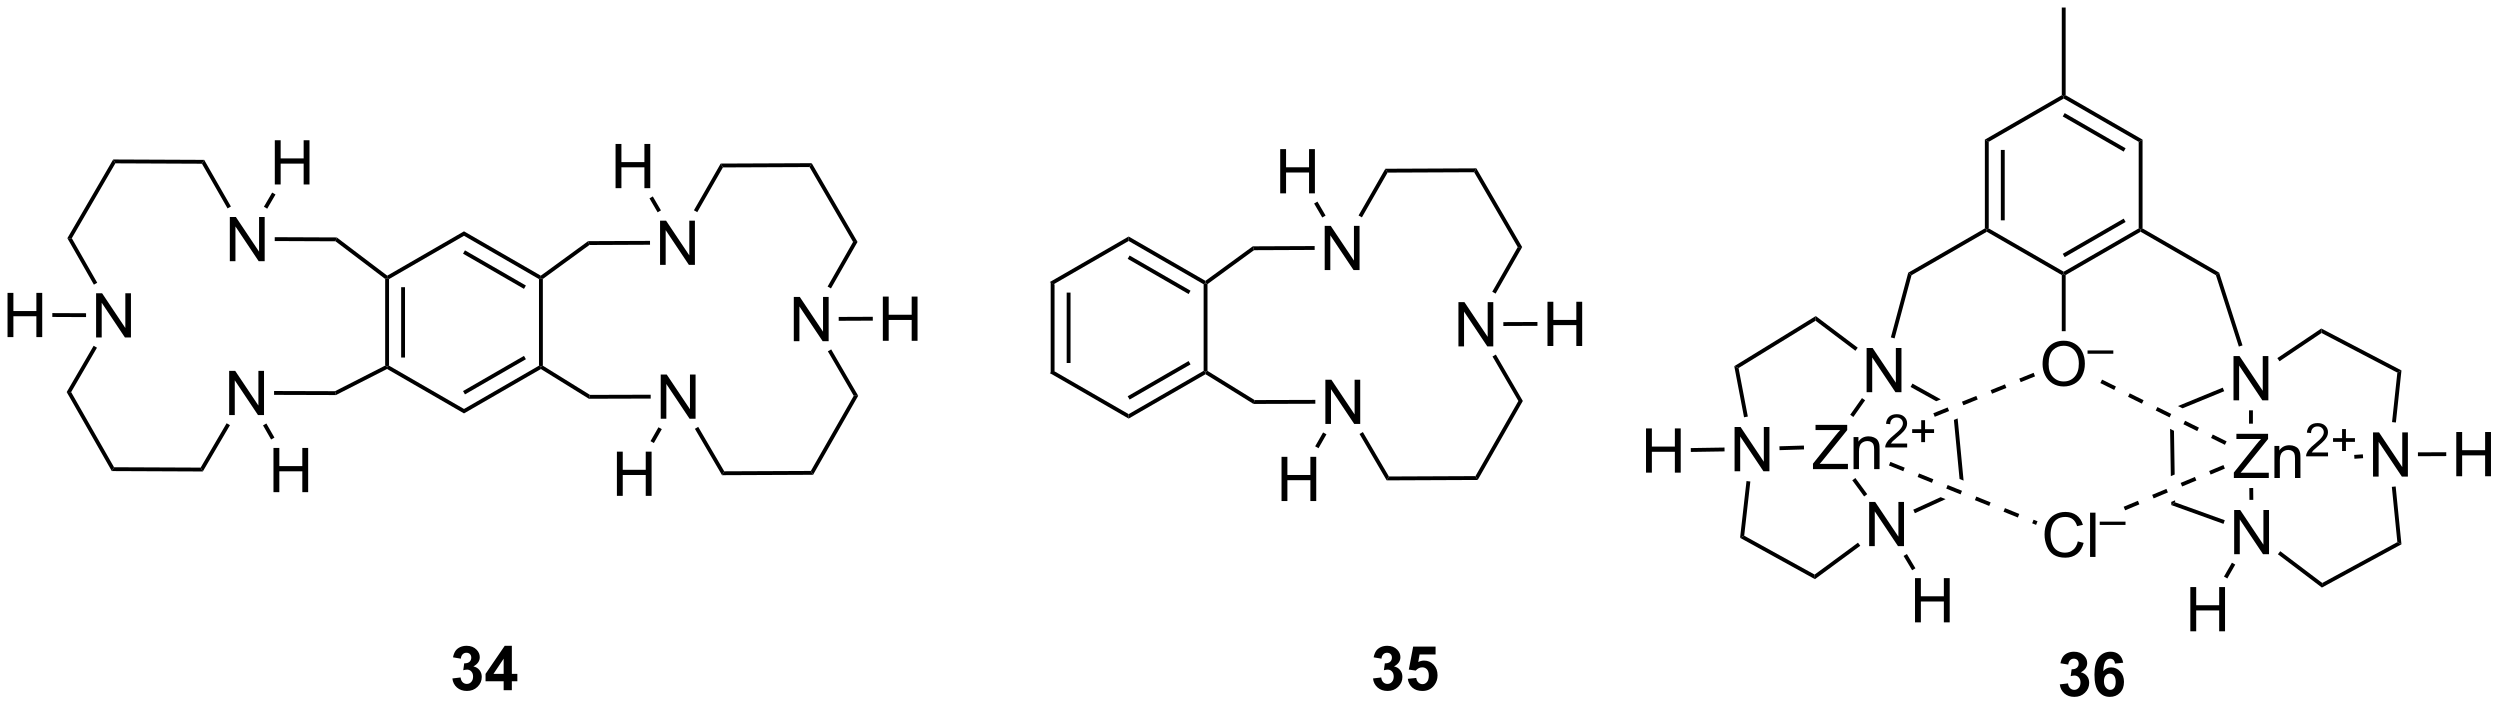 <?xml version="1.0" encoding="UTF-8"?>
<!DOCTYPE svg PUBLIC '-//W3C//DTD SVG 1.0//EN'
          'http://www.w3.org/TR/2001/REC-SVG-20010904/DTD/svg10.dtd'>
<svg stroke-dasharray="none" shape-rendering="auto" xmlns="http://www.w3.org/2000/svg" font-family="'Dialog'" text-rendering="auto" width="888" fill-opacity="1" color-interpolation="auto" color-rendering="auto" preserveAspectRatio="xMidYMid meet" font-size="12px" viewBox="0 0 888 251" fill="black" xmlns:xlink="http://www.w3.org/1999/xlink" stroke="black" image-rendering="auto" stroke-miterlimit="10" stroke-linecap="square" stroke-linejoin="miter" font-style="normal" stroke-width="1" height="251" stroke-dashoffset="0" font-weight="normal" stroke-opacity="1"
><!--Generated by the Batik Graphics2D SVG Generator--><defs id="genericDefs"
  /><g
  ><defs id="defs1"
    ><clipPath clipPathUnits="userSpaceOnUse" id="clipPath1"
      ><path d="M1.305 0.646 L334.091 0.646 L334.091 94.467 L1.305 94.467 L1.305 0.646 Z"
      /></clipPath
      ><clipPath clipPathUnits="userSpaceOnUse" id="clipPath2"
      ><path d="M130.466 26.308 L130.466 117.52 L453.999 117.52 L453.999 26.308 Z"
      /></clipPath
    ></defs
    ><g transform="scale(2.667,2.667) translate(-1.305,-0.646) matrix(1.029,0,0,1.029,-132.893,-26.414)"
    ><path d="M266.406 62.829 L266.906 63.117 L266.906 74.329 L266.406 74.617 ZM268.476 64.168 L268.476 73.278 L268.976 73.278 L268.976 64.168 Z" stroke="none" clip-path="url(#clipPath2)"
    /></g
    ><g transform="matrix(2.743,0,0,2.743,-357.859,-72.16)"
    ><path d="M266.406 74.617 L266.906 74.329 L276.615 79.934 L276.615 80.512 Z" stroke="none" clip-path="url(#clipPath2)"
    /></g
    ><g transform="matrix(2.743,0,0,2.743,-357.859,-72.16)"
    ><path d="M276.615 80.512 L276.615 79.934 L286.325 74.329 L286.575 74.473 L286.57 74.764 ZM276.74 78.049 L284.63 73.495 L284.38 73.061 L276.49 77.616 Z" stroke="none" clip-path="url(#clipPath2)"
    /></g
    ><g transform="matrix(2.743,0,0,2.743,-357.859,-72.16)"
    ><path d="M286.825 74.334 L286.575 74.473 L286.325 74.329 L286.325 63.117 L286.575 62.973 L286.825 63.1 Z" stroke="none" clip-path="url(#clipPath2)"
    /></g
    ><g transform="matrix(2.743,0,0,2.743,-357.859,-72.16)"
    ><path d="M286.559 62.675 L286.575 62.973 L286.325 63.117 L276.615 57.512 L276.615 56.934 ZM284.63 63.952 L276.74 59.397 L276.49 59.83 L284.38 64.385 Z" stroke="none" clip-path="url(#clipPath2)"
    /></g
    ><g transform="matrix(2.743,0,0,2.743,-357.859,-72.16)"
    ><path d="M276.615 56.934 L276.615 57.512 L266.906 63.117 L266.406 62.829 Z" stroke="none" clip-path="url(#clipPath2)"
    /></g
    ><g transform="matrix(2.743,0,0,2.743,-357.859,-72.16)"
    ><path d="M319.32 71.159 L319.32 65.433 L320.099 65.433 L323.107 69.928 L323.107 65.433 L323.833 65.433 L323.833 71.159 L323.055 71.159 L320.047 66.659 L320.047 71.159 L319.32 71.159 Z" stroke="none" clip-path="url(#clipPath2)"
    /></g
    ><g transform="matrix(2.743,0,0,2.743,-357.859,-72.16)"
    ><path d="M302.089 81.205 L302.089 75.478 L302.868 75.478 L305.875 79.973 L305.875 75.478 L306.602 75.478 L306.602 81.205 L305.824 81.205 L302.816 76.705 L302.816 81.205 L302.089 81.205 Z" stroke="none" clip-path="url(#clipPath2)"
    /></g
    ><g transform="matrix(2.743,0,0,2.743,-357.859,-72.16)"
    ><path d="M310.029 88.51 L310.315 88.009 L321.526 87.961 L321.817 88.459 Z" stroke="none" clip-path="url(#clipPath2)"
    /></g
    ><g transform="matrix(2.743,0,0,2.743,-357.859,-72.16)"
    ><path d="M321.817 88.459 L321.526 87.961 L327.082 78.232 L327.659 78.23 Z" stroke="none" clip-path="url(#clipPath2)"
    /></g
    ><g transform="matrix(2.743,0,0,2.743,-357.859,-72.16)"
    ><path d="M327.659 78.23 L327.082 78.232 L323.733 72.472 L324.165 72.221 Z" stroke="none" clip-path="url(#clipPath2)"
    /></g
    ><g transform="matrix(2.743,0,0,2.743,-357.859,-72.16)"
    ><path d="M310.315 88.009 L310.029 88.51 L306.512 82.508 L306.944 82.255 Z" stroke="none" clip-path="url(#clipPath2)"
    /></g
    ><g transform="matrix(2.743,0,0,2.743,-357.859,-72.16)"
    ><path d="M302.003 61.279 L302.003 55.553 L302.782 55.553 L305.789 60.048 L305.789 55.553 L306.516 55.553 L306.516 61.279 L305.737 61.279 L302.729 56.779 L302.729 61.279 L302.003 61.279 Z" stroke="none" clip-path="url(#clipPath2)"
    /></g
    ><g transform="matrix(2.743,0,0,2.743,-357.859,-72.16)"
    ><path d="M324.133 64.329 L323.699 64.081 L326.996 58.306 L327.573 58.304 Z" stroke="none" clip-path="url(#clipPath2)"
    /></g
    ><g transform="matrix(2.743,0,0,2.743,-357.859,-72.16)"
    ><path d="M327.573 58.304 L326.996 58.306 L321.356 48.61 L321.643 48.108 Z" stroke="none" clip-path="url(#clipPath2)"
    /></g
    ><g transform="matrix(2.743,0,0,2.743,-357.859,-72.16)"
    ><path d="M321.643 48.108 L321.356 48.61 L310.145 48.658 L309.855 48.159 Z" stroke="none" clip-path="url(#clipPath2)"
    /></g
    ><g transform="matrix(2.743,0,0,2.743,-357.859,-72.16)"
    ><path d="M309.855 48.159 L310.145 48.658 L306.821 54.455 L306.387 54.206 Z" stroke="none" clip-path="url(#clipPath2)"
    /></g
    ><g transform="matrix(2.743,0,0,2.743,-357.859,-72.16)"
    ><path d="M300.702 58.17 L300.704 58.67 L292.851 58.704 L292.687 58.205 Z" stroke="none" clip-path="url(#clipPath2)"
    /></g
    ><g transform="matrix(2.743,0,0,2.743,-357.859,-72.16)"
    ><path d="M300.788 78.09 L300.79 78.59 L292.784 78.614 L292.926 78.113 Z" stroke="none" clip-path="url(#clipPath2)"
    /></g
    ><g transform="matrix(2.743,0,0,2.743,-357.859,-72.16)"
    ><path d="M296.241 51.345 L296.241 45.618 L296.999 45.618 L296.999 47.97 L299.976 47.97 L299.976 45.618 L300.733 45.618 L300.733 51.345 L299.976 51.345 L299.976 48.645 L296.999 48.645 L296.999 51.345 L296.241 51.345 Z" stroke="none" clip-path="url(#clipPath2)"
    /></g
    ><g transform="matrix(2.743,0,0,2.743,-357.859,-72.16)"
    ><path d="M302.118 54.22 L301.686 54.472 L300.632 52.664 L301.064 52.413 Z" stroke="none" clip-path="url(#clipPath2)"
    /></g
    ><g transform="matrix(2.743,0,0,2.743,-357.859,-72.16)"
    ><path d="M330.851 71.11 L330.851 65.383 L331.609 65.383 L331.609 67.735 L334.586 67.735 L334.586 65.383 L335.344 65.383 L335.344 71.11 L334.586 71.11 L334.586 68.409 L331.609 68.409 L331.609 71.11 L330.851 71.11 Z" stroke="none" clip-path="url(#clipPath2)"
    /></g
    ><g transform="matrix(2.743,0,0,2.743,-357.859,-72.16)"
    ><path d="M325.137 68.519 L325.135 68.019 L329.55 68 L329.553 68.5 Z" stroke="none" clip-path="url(#clipPath2)"
    /></g
    ><g transform="matrix(2.743,0,0,2.743,-357.859,-72.16)"
    ><path d="M296.413 91.189 L296.413 85.463 L297.171 85.463 L297.171 87.814 L300.148 87.814 L300.148 85.463 L300.906 85.463 L300.906 91.189 L300.148 91.189 L300.148 88.489 L297.171 88.489 L297.171 91.189 L296.413 91.189 Z" stroke="none" clip-path="url(#clipPath2)"
    /></g
    ><g transform="matrix(2.743,0,0,2.743,-357.859,-72.16)"
    ><path d="M301.795 82.304 L302.229 82.552 L301.202 84.35 L300.768 84.102 Z" stroke="none" clip-path="url(#clipPath2)"
    /></g
    ><g transform="matrix(2.743,0,0,2.743,-357.859,-72.16)"
    ><path d="M286.825 63.1 L286.575 62.973 L286.559 62.675 L292.687 58.205 L292.851 58.704 Z" stroke="none" clip-path="url(#clipPath2)"
    /></g
    ><g transform="matrix(2.743,0,0,2.743,-357.859,-72.16)"
    ><path d="M292.926 78.113 L292.784 78.614 L286.57 74.764 L286.575 74.473 L286.825 74.334 Z" stroke="none" clip-path="url(#clipPath2)"
    /></g
    ><g transform="matrix(2.743,0,0,2.743,-357.859,-72.16)"
    ><path d="M180.339 62.426 L180.589 62.302 L180.839 62.447 L180.839 73.658 L180.589 73.802 L180.339 73.649 ZM182.409 63.497 L182.409 72.607 L182.909 72.607 L182.909 63.497 Z" stroke="none" clip-path="url(#clipPath2)"
    /></g
    ><g transform="matrix(2.743,0,0,2.743,-357.859,-72.16)"
    ><path d="M180.582 74.087 L180.589 73.802 L180.839 73.658 L190.548 79.264 L190.548 79.841 Z" stroke="none" clip-path="url(#clipPath2)"
    /></g
    ><g transform="matrix(2.743,0,0,2.743,-357.859,-72.16)"
    ><path d="M190.548 79.841 L190.548 79.264 L200.258 73.658 L200.508 73.802 L200.503 74.094 ZM190.673 77.379 L198.563 72.824 L198.313 72.391 L190.423 76.945 Z" stroke="none" clip-path="url(#clipPath2)"
    /></g
    ><g transform="matrix(2.743,0,0,2.743,-357.859,-72.16)"
    ><path d="M200.758 73.663 L200.508 73.802 L200.258 73.658 L200.258 62.447 L200.508 62.302 L200.758 62.429 Z" stroke="none" clip-path="url(#clipPath2)"
    /></g
    ><g transform="matrix(2.743,0,0,2.743,-357.859,-72.16)"
    ><path d="M200.492 62.004 L200.508 62.302 L200.258 62.447 L190.548 56.841 L190.548 56.264 ZM198.563 63.281 L190.673 58.726 L190.423 59.159 L198.313 63.714 Z" stroke="none" clip-path="url(#clipPath2)"
    /></g
    ><g transform="matrix(2.743,0,0,2.743,-357.859,-72.16)"
    ><path d="M190.548 56.264 L190.548 56.841 L180.839 62.447 L180.589 62.302 L180.608 62.003 Z" stroke="none" clip-path="url(#clipPath2)"
    /></g
    ><g transform="matrix(2.743,0,0,2.743,-357.859,-72.16)"
    ><path d="M233.254 70.489 L233.254 64.762 L234.032 64.762 L237.04 69.257 L237.04 64.762 L237.767 64.762 L237.767 70.489 L236.988 70.489 L233.98 65.989 L233.98 70.489 L233.254 70.489 Z" stroke="none" clip-path="url(#clipPath2)"
    /></g
    ><g transform="matrix(2.743,0,0,2.743,-357.859,-72.16)"
    ><path d="M216.022 80.534 L216.022 74.808 L216.801 74.808 L219.809 79.302 L219.809 74.808 L220.535 74.808 L220.535 80.534 L219.757 80.534 L216.749 76.034 L216.749 80.534 L216.022 80.534 Z" stroke="none" clip-path="url(#clipPath2)"
    /></g
    ><g transform="matrix(2.743,0,0,2.743,-357.859,-72.16)"
    ><path d="M223.962 87.84 L224.248 87.338 L235.46 87.29 L235.751 87.789 Z" stroke="none" clip-path="url(#clipPath2)"
    /></g
    ><g transform="matrix(2.743,0,0,2.743,-357.859,-72.16)"
    ><path d="M235.751 87.789 L235.46 87.29 L241.015 77.561 L241.593 77.559 Z" stroke="none" clip-path="url(#clipPath2)"
    /></g
    ><g transform="matrix(2.743,0,0,2.743,-357.859,-72.16)"
    ><path d="M241.593 77.559 L241.015 77.561 L237.666 71.802 L238.098 71.55 Z" stroke="none" clip-path="url(#clipPath2)"
    /></g
    ><g transform="matrix(2.743,0,0,2.743,-357.859,-72.16)"
    ><path d="M224.248 87.338 L223.962 87.84 L220.446 81.837 L220.877 81.584 Z" stroke="none" clip-path="url(#clipPath2)"
    /></g
    ><g transform="matrix(2.743,0,0,2.743,-357.859,-72.16)"
    ><path d="M215.936 60.609 L215.936 54.882 L216.715 54.882 L219.723 59.377 L219.723 54.882 L220.449 54.882 L220.449 60.609 L219.671 60.609 L216.663 56.109 L216.663 60.609 L215.936 60.609 Z" stroke="none" clip-path="url(#clipPath2)"
    /></g
    ><g transform="matrix(2.743,0,0,2.743,-357.859,-72.16)"
    ><path d="M238.066 63.658 L237.632 63.41 L240.929 57.635 L241.506 57.633 Z" stroke="none" clip-path="url(#clipPath2)"
    /></g
    ><g transform="matrix(2.743,0,0,2.743,-357.859,-72.16)"
    ><path d="M241.506 57.633 L240.929 57.635 L235.29 47.939 L235.577 47.438 Z" stroke="none" clip-path="url(#clipPath2)"
    /></g
    ><g transform="matrix(2.743,0,0,2.743,-357.859,-72.16)"
    ><path d="M235.577 47.438 L235.29 47.939 L224.078 47.987 L223.788 47.488 Z" stroke="none" clip-path="url(#clipPath2)"
    /></g
    ><g transform="matrix(2.743,0,0,2.743,-357.859,-72.16)"
    ><path d="M223.788 47.488 L224.078 47.987 L220.754 53.784 L220.321 53.536 Z" stroke="none" clip-path="url(#clipPath2)"
    /></g
    ><g transform="matrix(2.743,0,0,2.743,-357.859,-72.16)"
    ><path d="M214.635 57.499 L214.637 57.999 L206.784 58.033 L206.62 57.534 Z" stroke="none" clip-path="url(#clipPath2)"
    /></g
    ><g transform="matrix(2.743,0,0,2.743,-357.859,-72.16)"
    ><path d="M214.722 77.42 L214.723 77.92 L206.717 77.943 L206.859 77.442 Z" stroke="none" clip-path="url(#clipPath2)"
    /></g
    ><g transform="matrix(2.743,0,0,2.743,-357.859,-72.16)"
    ><path d="M210.174 50.674 L210.174 44.948 L210.932 44.948 L210.932 47.299 L213.909 47.299 L213.909 44.948 L214.667 44.948 L214.667 50.674 L213.909 50.674 L213.909 47.974 L210.932 47.974 L210.932 50.674 L210.174 50.674 Z" stroke="none" clip-path="url(#clipPath2)"
    /></g
    ><g transform="matrix(2.743,0,0,2.743,-357.859,-72.16)"
    ><path d="M216.051 53.549 L215.619 53.801 L214.565 51.993 L214.997 51.742 Z" stroke="none" clip-path="url(#clipPath2)"
    /></g
    ><g transform="matrix(2.743,0,0,2.743,-357.859,-72.16)"
    ><path d="M244.785 70.439 L244.785 64.712 L245.542 64.712 L245.542 67.064 L248.519 67.064 L248.519 64.712 L249.277 64.712 L249.277 70.439 L248.519 70.439 L248.519 67.739 L245.542 67.739 L245.542 70.439 L244.785 70.439 Z" stroke="none" clip-path="url(#clipPath2)"
    /></g
    ><g transform="matrix(2.743,0,0,2.743,-357.859,-72.16)"
    ><path d="M239.07 67.848 L239.068 67.348 L243.483 67.329 L243.486 67.829 Z" stroke="none" clip-path="url(#clipPath2)"
    /></g
    ><g transform="matrix(2.743,0,0,2.743,-357.859,-72.16)"
    ><path d="M210.347 90.518 L210.347 84.792 L211.104 84.792 L211.104 87.143 L214.081 87.143 L214.081 84.792 L214.839 84.792 L214.839 90.518 L214.081 90.518 L214.081 87.818 L211.104 87.818 L211.104 90.518 L210.347 90.518 Z" stroke="none" clip-path="url(#clipPath2)"
    /></g
    ><g transform="matrix(2.743,0,0,2.743,-357.859,-72.16)"
    ><path d="M215.728 81.633 L216.162 81.881 L215.135 83.679 L214.701 83.431 Z" stroke="none" clip-path="url(#clipPath2)"
    /></g
    ><g transform="matrix(2.743,0,0,2.743,-357.859,-72.16)"
    ><path d="M200.758 62.429 L200.508 62.302 L200.492 62.004 L206.62 57.534 L206.784 58.033 Z" stroke="none" clip-path="url(#clipPath2)"
    /></g
    ><g transform="matrix(2.743,0,0,2.743,-357.859,-72.16)"
    ><path d="M206.859 77.442 L206.717 77.943 L200.503 74.094 L200.508 73.802 L200.758 73.663 Z" stroke="none" clip-path="url(#clipPath2)"
    /></g
    ><g transform="matrix(2.743,0,0,2.743,-357.859,-72.16)"
    ><path d="M142.907 70.01 L142.907 64.283 L143.685 64.283 L146.693 68.778 L146.693 64.283 L147.42 64.283 L147.42 70.01 L146.641 70.01 L143.633 65.51 L143.633 70.01 L142.907 70.01 Z" stroke="none" clip-path="url(#clipPath2)"
    /></g
    ><g transform="matrix(2.743,0,0,2.743,-357.859,-72.16)"
    ><path d="M160.138 80.055 L160.138 74.328 L160.917 74.328 L163.924 78.823 L163.924 74.328 L164.651 74.328 L164.651 80.055 L163.872 80.055 L160.864 75.555 L160.864 80.055 L160.138 80.055 Z" stroke="none" clip-path="url(#clipPath2)"
    /></g
    ><g transform="matrix(2.743,0,0,2.743,-357.859,-72.16)"
    ><path d="M156.443 86.859 L156.729 87.36 L144.941 87.309 L145.232 86.811 Z" stroke="none" clip-path="url(#clipPath2)"
    /></g
    ><g transform="matrix(2.743,0,0,2.743,-357.859,-72.16)"
    ><path d="M145.232 86.811 L144.941 87.309 L139.099 77.079 L139.676 77.082 Z" stroke="none" clip-path="url(#clipPath2)"
    /></g
    ><g transform="matrix(2.743,0,0,2.743,-357.859,-72.16)"
    ><path d="M139.676 77.082 L139.099 77.079 L142.588 71.081 L143.02 71.332 Z" stroke="none" clip-path="url(#clipPath2)"
    /></g
    ><g transform="matrix(2.743,0,0,2.743,-357.859,-72.16)"
    ><path d="M156.729 87.36 L156.443 86.859 L159.809 81.115 L160.24 81.368 Z" stroke="none" clip-path="url(#clipPath2)"
    /></g
    ><g transform="matrix(2.743,0,0,2.743,-357.859,-72.16)"
    ><path d="M160.224 60.13 L160.224 54.403 L161.003 54.403 L164.01 58.898 L164.01 54.403 L164.737 54.403 L164.737 60.13 L163.958 60.13 L160.951 55.63 L160.951 60.13 L160.224 60.13 Z" stroke="none" clip-path="url(#clipPath2)"
    /></g
    ><g transform="matrix(2.743,0,0,2.743,-357.859,-72.16)"
    ><path d="M143.054 62.921 L142.62 63.169 L139.185 57.154 L139.762 57.156 Z" stroke="none" clip-path="url(#clipPath2)"
    /></g
    ><g transform="matrix(2.743,0,0,2.743,-357.859,-72.16)"
    ><path d="M139.762 57.156 L139.185 57.154 L145.115 46.958 L145.402 47.459 Z" stroke="none" clip-path="url(#clipPath2)"
    /></g
    ><g transform="matrix(2.743,0,0,2.743,-357.859,-72.16)"
    ><path d="M145.402 47.459 L145.115 46.958 L156.904 47.009 L156.613 47.508 Z" stroke="none" clip-path="url(#clipPath2)"
    /></g
    ><g transform="matrix(2.743,0,0,2.743,-357.859,-72.16)"
    ><path d="M156.613 47.508 L156.904 47.009 L160.365 53.047 L159.931 53.295 Z" stroke="none" clip-path="url(#clipPath2)"
    /></g
    ><g transform="matrix(2.743,0,0,2.743,-357.859,-72.16)"
    ><path d="M166.038 57.52 L166.041 57.02 L174.074 57.054 L173.905 57.554 Z" stroke="none" clip-path="url(#clipPath2)"
    /></g
    ><g transform="matrix(2.743,0,0,2.743,-357.859,-72.16)"
    ><path d="M165.953 77.44 L165.954 76.94 L173.844 76.963 L173.963 77.464 Z" stroke="none" clip-path="url(#clipPath2)"
    /></g
    ><g transform="matrix(2.743,0,0,2.743,-357.859,-72.16)"
    ><path d="M166.048 50.195 L166.048 44.468 L166.806 44.468 L166.806 46.82 L169.783 46.82 L169.783 44.468 L170.54 44.468 L170.54 50.195 L169.783 50.195 L169.783 47.495 L166.806 47.495 L166.806 50.195 L166.048 50.195 Z" stroke="none" clip-path="url(#clipPath2)"
    /></g
    ><g transform="matrix(2.743,0,0,2.743,-357.859,-72.16)"
    ><path d="M165.066 53.332 L164.635 53.08 L165.706 51.243 L166.138 51.495 Z" stroke="none" clip-path="url(#clipPath2)"
    /></g
    ><g transform="matrix(2.743,0,0,2.743,-357.859,-72.16)"
    ><path d="M131.438 69.96 L131.438 64.233 L132.196 64.233 L132.196 66.585 L135.173 66.585 L135.173 64.233 L135.93 64.233 L135.93 69.96 L135.173 69.96 L135.173 67.259 L132.196 67.259 L132.196 69.96 L131.438 69.96 Z" stroke="none" clip-path="url(#clipPath2)"
    /></g
    ><g transform="matrix(2.743,0,0,2.743,-357.859,-72.16)"
    ><path d="M141.608 66.869 L141.606 67.369 L137.237 67.35 L137.239 66.85 Z" stroke="none" clip-path="url(#clipPath2)"
    /></g
    ><g transform="matrix(2.743,0,0,2.743,-357.859,-72.16)"
    ><path d="M165.876 90.039 L165.876 84.312 L166.634 84.312 L166.634 86.664 L169.611 86.664 L169.611 84.312 L170.368 84.312 L170.368 90.039 L169.611 90.039 L169.611 87.339 L166.634 87.339 L166.634 90.039 L165.876 90.039 Z" stroke="none" clip-path="url(#clipPath2)"
    /></g
    ><g transform="matrix(2.743,0,0,2.743,-357.859,-72.16)"
    ><path d="M164.523 81.392 L164.957 81.144 L166.002 82.972 L165.568 83.22 Z" stroke="none" clip-path="url(#clipPath2)"
    /></g
    ><g transform="matrix(2.743,0,0,2.743,-357.859,-72.16)"
    ><path d="M173.905 57.554 L174.074 57.054 L180.608 62.003 L180.589 62.302 L180.339 62.426 Z" stroke="none" clip-path="url(#clipPath2)"
    /></g
    ><g transform="matrix(2.743,0,0,2.743,-357.859,-72.16)"
    ><path d="M173.963 77.464 L173.844 76.963 L180.339 73.649 L180.589 73.802 L180.582 74.087 Z" stroke="none" clip-path="url(#clipPath2)"
    /></g
    ><g transform="matrix(2.743,0,0,2.743,-357.859,-72.16)"
    ><path d="M189.043 114.162 L190.105 114.034 Q190.155 114.44 190.376 114.656 Q190.6 114.87 190.918 114.87 Q191.256 114.87 191.488 114.612 Q191.722 114.354 191.722 113.917 Q191.722 113.503 191.498 113.261 Q191.277 113.018 190.957 113.018 Q190.746 113.018 190.451 113.099 L190.574 112.206 Q191.019 112.216 191.254 112.013 Q191.488 111.808 191.488 111.466 Q191.488 111.177 191.316 111.005 Q191.144 110.834 190.858 110.834 Q190.576 110.834 190.376 111.029 Q190.178 111.224 190.136 111.599 L189.123 111.427 Q189.23 110.909 189.441 110.599 Q189.655 110.287 190.035 110.11 Q190.418 109.933 190.889 109.933 Q191.699 109.933 192.186 110.448 Q192.589 110.87 192.589 111.401 Q192.589 112.154 191.764 112.604 Q192.256 112.709 192.55 113.076 Q192.847 113.443 192.847 113.964 Q192.847 114.716 192.295 115.25 Q191.746 115.781 190.925 115.781 Q190.147 115.781 189.634 115.334 Q189.123 114.886 189.043 114.162 ZM195.682 115.683 L195.682 114.529 L193.338 114.529 L193.338 113.568 L195.822 109.933 L196.744 109.933 L196.744 113.565 L197.455 113.565 L197.455 114.529 L196.744 114.529 L196.744 115.683 L195.682 115.683 ZM195.682 113.565 L195.682 111.607 L194.367 113.565 L195.682 113.565 Z" stroke="none" clip-path="url(#clipPath2)"
    /></g
    ><g transform="matrix(2.743,0,0,2.743,-357.859,-72.16)"
    ><path d="M308.259 114.162 L309.322 114.034 Q309.371 114.44 309.593 114.656 Q309.817 114.87 310.134 114.87 Q310.473 114.87 310.705 114.612 Q310.939 114.354 310.939 113.917 Q310.939 113.503 310.715 113.261 Q310.494 113.018 310.173 113.018 Q309.962 113.018 309.668 113.099 L309.791 112.206 Q310.236 112.216 310.47 112.013 Q310.705 111.808 310.705 111.466 Q310.705 111.177 310.533 111.005 Q310.361 110.834 310.075 110.834 Q309.793 110.834 309.593 111.029 Q309.395 111.224 309.353 111.599 L308.34 111.427 Q308.447 110.909 308.658 110.599 Q308.871 110.287 309.252 110.11 Q309.634 109.933 310.106 109.933 Q310.916 109.933 311.403 110.448 Q311.806 110.87 311.806 111.401 Q311.806 112.154 310.981 112.604 Q311.473 112.709 311.767 113.076 Q312.064 113.443 312.064 113.964 Q312.064 114.716 311.512 115.25 Q310.962 115.781 310.142 115.781 Q309.364 115.781 308.851 115.334 Q308.34 114.886 308.259 114.162 ZM312.763 114.209 L313.857 114.097 Q313.904 114.466 314.133 114.685 Q314.365 114.901 314.664 114.901 Q315.008 114.901 315.245 114.623 Q315.485 114.341 315.485 113.779 Q315.485 113.253 315.248 112.99 Q315.013 112.724 314.633 112.724 Q314.162 112.724 313.787 113.143 L312.896 113.013 L313.459 110.034 L316.36 110.034 L316.36 111.06 L314.289 111.06 L314.118 112.034 Q314.485 111.849 314.868 111.849 Q315.599 111.849 316.107 112.38 Q316.615 112.912 316.615 113.761 Q316.615 114.466 316.203 115.021 Q315.646 115.781 314.654 115.781 Q313.86 115.781 313.36 115.354 Q312.86 114.927 312.763 114.209 Z" stroke="none" clip-path="url(#clipPath2)"
    /></g
    ><g transform="matrix(2.743,0,0,2.743,-357.859,-72.16)"
    ><path d="M387.49 44.386 L387.99 44.674 L387.99 55.886 L387.74 56.03 L387.49 55.886 ZM389.56 45.725 L389.56 54.835 L390.06 54.835 L390.06 45.725 Z" stroke="none" clip-path="url(#clipPath2)"
    /></g
    ><g transform="matrix(2.743,0,0,2.743,-357.859,-72.16)"
    ><path d="M387.74 56.319 L387.74 56.03 L387.99 55.886 L397.7 61.491 L397.7 61.78 L397.45 61.924 Z" stroke="none" clip-path="url(#clipPath2)"
    /></g
    ><g transform="matrix(2.743,0,0,2.743,-357.859,-72.16)"
    ><path d="M397.95 61.924 L397.7 61.78 L397.7 61.491 L407.409 55.886 L407.659 56.03 L407.659 56.319 ZM397.825 59.606 L405.714 55.051 L405.464 54.618 L397.575 59.173 Z" stroke="none" clip-path="url(#clipPath2)"
    /></g
    ><g transform="matrix(2.743,0,0,2.743,-357.859,-72.16)"
    ><path d="M407.909 55.886 L407.659 56.03 L407.409 55.886 L407.409 44.674 L407.909 44.386 Z" stroke="none" clip-path="url(#clipPath2)"
    /></g
    ><g transform="matrix(2.743,0,0,2.743,-357.859,-72.16)"
    ><path d="M407.909 44.386 L407.409 44.674 L397.7 39.069 L397.7 38.78 L397.95 38.636 ZM405.714 45.508 L397.825 40.954 L397.575 41.387 L405.464 45.942 Z" stroke="none" clip-path="url(#clipPath2)"
    /></g
    ><g transform="matrix(2.743,0,0,2.743,-357.859,-72.16)"
    ><path d="M397.45 38.636 L397.7 38.78 L397.7 39.069 L387.99 44.674 L387.49 44.386 Z" stroke="none" clip-path="url(#clipPath2)"
    /></g
    ><g transform="matrix(2.743,0,0,2.743,-357.859,-72.16)"
    ><path d="M397.95 38.636 L397.7 38.78 L397.45 38.636 L397.45 27.28 L397.95 27.28 Z" stroke="none" clip-path="url(#clipPath2)"
    /></g
    ><g transform="matrix(2.743,0,0,2.743,-357.859,-72.16)"
    ><path d="M407.659 56.319 L407.659 56.03 L407.909 55.886 L417.827 61.612 L417.41 61.948 Z" stroke="none" clip-path="url(#clipPath2)"
    /></g
    ><g transform="matrix(2.743,0,0,2.743,-357.859,-72.16)"
    ><path d="M387.49 55.886 L387.74 56.03 L387.74 56.319 L377.995 61.945 L377.566 61.615 Z" stroke="none" clip-path="url(#clipPath2)"
    /></g
    ><g transform="matrix(2.743,0,0,2.743,-357.859,-72.16)"
    ><path d="M394.962 73.466 Q394.962 72.039 395.728 71.234 Q396.494 70.427 397.705 70.427 Q398.496 70.427 399.132 70.807 Q399.77 71.185 400.103 71.862 Q400.439 72.539 400.439 73.398 Q400.439 74.27 400.087 74.958 Q399.736 75.645 399.09 76 Q398.447 76.354 397.7 76.354 Q396.892 76.354 396.254 75.963 Q395.619 75.57 395.291 74.895 Q394.962 74.218 394.962 73.466 ZM395.744 73.476 Q395.744 74.513 396.298 75.109 Q396.856 75.703 397.697 75.703 Q398.551 75.703 399.103 75.101 Q399.658 74.5 399.658 73.395 Q399.658 72.695 399.421 72.174 Q399.184 71.653 398.728 71.367 Q398.275 71.078 397.707 71.078 Q396.903 71.078 396.322 71.632 Q395.744 72.185 395.744 73.476 Z" stroke="none" clip-path="url(#clipPath2)"
    /></g
    ><g transform="matrix(2.743,0,0,2.743,-357.859,-72.16)"
    ><path d="M400.785 72.113 L400.785 71.687 L404.123 71.687 L404.123 72.113 L400.785 72.113 Z" stroke="none" clip-path="url(#clipPath2)"
    /></g
    ><g transform="matrix(2.743,0,0,2.743,-357.859,-72.16)"
    ><path d="M397.45 61.924 L397.7 61.78 L397.95 61.924 L397.95 69.191 L397.45 69.191 Z" stroke="none" clip-path="url(#clipPath2)"
    /></g
    ><g transform="matrix(2.743,0,0,2.743,-357.859,-72.16)"
    ><path d="M397.193 114.928 L398.255 114.801 Q398.305 115.207 398.526 115.423 Q398.75 115.637 399.068 115.637 Q399.406 115.637 399.638 115.379 Q399.873 115.121 399.873 114.684 Q399.873 114.269 399.649 114.027 Q399.427 113.785 399.107 113.785 Q398.896 113.785 398.602 113.866 L398.724 112.973 Q399.169 112.983 399.404 112.78 Q399.638 112.574 399.638 112.233 Q399.638 111.944 399.466 111.772 Q399.294 111.6 399.008 111.6 Q398.727 111.6 398.526 111.796 Q398.328 111.991 398.286 112.366 L397.274 112.194 Q397.38 111.676 397.591 111.366 Q397.805 111.053 398.185 110.876 Q398.568 110.699 399.039 110.699 Q399.849 110.699 400.336 111.215 Q400.74 111.637 400.74 112.168 Q400.74 112.921 399.914 113.371 Q400.406 113.475 400.701 113.842 Q400.998 114.21 400.998 114.731 Q400.998 115.483 400.445 116.017 Q399.896 116.548 399.076 116.548 Q398.297 116.548 397.784 116.1 Q397.274 115.652 397.193 114.928 ZM405.4 112.124 L404.337 112.241 Q404.298 111.913 404.134 111.757 Q403.97 111.6 403.707 111.6 Q403.361 111.6 403.119 111.913 Q402.879 112.225 402.817 113.215 Q403.228 112.731 403.837 112.731 Q404.525 112.731 405.014 113.254 Q405.504 113.777 405.504 114.606 Q405.504 115.483 404.988 116.017 Q404.473 116.548 403.665 116.548 Q402.798 116.548 402.238 115.874 Q401.681 115.199 401.681 113.663 Q401.681 112.09 402.262 111.394 Q402.845 110.699 403.775 110.699 Q404.426 110.699 404.853 111.064 Q405.283 111.428 405.4 112.124 ZM402.91 114.519 Q402.91 115.053 403.155 115.345 Q403.402 115.637 403.72 115.637 Q404.025 115.637 404.228 115.4 Q404.431 115.16 404.431 114.616 Q404.431 114.059 404.212 113.798 Q403.994 113.538 403.665 113.538 Q403.348 113.538 403.129 113.788 Q402.91 114.035 402.91 114.519 Z" stroke="none" clip-path="url(#clipPath2)"
    /></g
    ><g transform="matrix(2.743,0,0,2.743,-357.859,-72.16)"
    ><path d="M372.506 97.03 L372.506 91.304 L373.285 91.304 L376.293 95.799 L376.293 91.304 L377.019 91.304 L377.019 97.03 L376.241 97.03 L373.233 92.53 L373.233 97.03 L372.506 97.03 Z" stroke="none" clip-path="url(#clipPath2)"
    /></g
    ><g transform="matrix(2.743,0,0,2.743,-357.859,-72.16)"
    ><path d="M355.079 87.329 L355.079 81.603 L355.858 81.603 L358.865 86.098 L358.865 81.603 L359.592 81.603 L359.592 87.329 L358.813 87.329 L355.805 82.829 L355.805 87.329 L355.079 87.329 Z" stroke="none" clip-path="url(#clipPath2)"
    /></g
    ><g transform="matrix(2.743,0,0,2.743,-357.859,-72.16)"
    ><path d="M365.485 101.305 L365.446 100.712 L371.058 96.58 L371.355 96.982 Z" stroke="none" clip-path="url(#clipPath2)"
    /></g
    ><g transform="matrix(2.743,0,0,2.743,-357.859,-72.16)"
    ><path d="M356.325 95.678 L355.791 95.954 L356.623 88.601 L357.12 88.658 Z" stroke="none" clip-path="url(#clipPath2)"
    /></g
    ><g transform="matrix(2.743,0,0,2.743,-357.859,-72.16)"
    ><path d="M372.176 77.096 L372.176 71.369 L372.954 71.369 L375.962 75.864 L375.962 71.369 L376.689 71.369 L376.689 77.096 L375.91 77.096 L372.902 72.596 L372.902 77.096 L372.176 77.096 Z" stroke="none" clip-path="url(#clipPath2)"
    /></g
    ><g transform="matrix(2.743,0,0,2.743,-357.859,-72.16)"
    ><path d="M381.765 90.687 L378.218 92.307 L378.426 92.762 L382.404 90.945 L381.765 90.687 Z" stroke="none" clip-path="url(#clipPath2)"
    /></g
    ><g transform="matrix(2.743,0,0,2.743,-357.859,-72.16)"
    ><path d="M378.113 75.979 L377.87 76.416 L381.19 78.264 L381.786 78.024 L378.113 75.979 Z" stroke="none" clip-path="url(#clipPath2)"
    /></g
    ><g transform="matrix(2.743,0,0,2.743,-357.859,-72.16)"
    ><path d="M371.026 71.332 L370.725 71.732 L365.564 67.841 L365.593 67.236 Z" stroke="none" clip-path="url(#clipPath2)"
    /></g
    ><g transform="matrix(2.743,0,0,2.743,-357.859,-72.16)"
    ><path d="M356.795 80.248 L356.304 80.342 L355.039 73.724 L355.594 73.969 Z" stroke="none" clip-path="url(#clipPath2)"
    /></g
    ><g transform="matrix(2.743,0,0,2.743,-357.859,-72.16)"
    ><path d="M378.444 106.898 L378.444 101.171 L379.202 101.171 L379.202 103.523 L382.178 103.523 L382.178 101.171 L382.936 101.171 L382.936 106.898 L382.178 106.898 L382.178 104.197 L379.202 104.197 L379.202 106.898 L378.444 106.898 Z" stroke="none" clip-path="url(#clipPath2)"
    /></g
    ><g transform="matrix(2.743,0,0,2.743,-357.859,-72.16)"
    ><path d="M376.963 98.303 L377.392 98.046 L378.499 99.895 L378.07 100.151 Z" stroke="none" clip-path="url(#clipPath2)"
    /></g
    ><g transform="matrix(2.743,0,0,2.743,-357.859,-72.16)"
    ><path d="M343.611 87.511 L343.611 81.784 L344.369 81.784 L344.369 84.136 L347.346 84.136 L347.346 81.784 L348.104 81.784 L348.104 87.511 L347.346 87.511 L347.346 84.811 L344.369 84.811 L344.369 87.511 L343.611 87.511 Z" stroke="none" clip-path="url(#clipPath2)"
    /></g
    ><g transform="matrix(2.743,0,0,2.743,-357.859,-72.16)"
    ><path d="M353.775 84.261 L353.783 84.761 L349.415 84.83 L349.408 84.33 Z" stroke="none" clip-path="url(#clipPath2)"
    /></g
    ><g transform="matrix(2.743,0,0,2.743,-357.859,-72.16)"
    ><path d="M383.963 80.489 L383.479 80.684 L384.212 88.332 L384.212 88.332 L384.735 88.543 L383.963 80.489 Z" stroke="none" clip-path="url(#clipPath2)"
    /></g
    ><g transform="matrix(2.743,0,0,2.743,-357.859,-72.16)"
    ><path d="M365.593 67.236 L365.564 67.841 L355.594 73.969 L355.039 73.724 Z" stroke="none" clip-path="url(#clipPath2)"
    /></g
    ><g transform="matrix(2.743,0,0,2.743,-357.859,-72.16)"
    ><path d="M355.791 95.954 L356.325 95.678 L365.446 100.712 L365.485 101.305 Z" stroke="none" clip-path="url(#clipPath2)"
    /></g
    ><g transform="matrix(2.743,0,0,2.743,-357.859,-72.16)"
    ><path d="M437.754 88.026 L437.754 82.3 L438.532 82.3 L441.54 86.794 L441.54 82.3 L442.267 82.3 L442.267 88.026 L441.488 88.026 L438.48 83.526 L438.48 88.026 L437.754 88.026 Z" stroke="none" clip-path="url(#clipPath2)"
    /></g
    ><g transform="matrix(2.743,0,0,2.743,-357.859,-72.16)"
    ><path d="M419.772 98.072 L419.772 92.345 L420.551 92.345 L423.559 96.84 L423.559 92.345 L424.286 92.345 L424.286 98.072 L423.507 98.072 L420.499 93.572 L420.499 98.072 L419.772 98.072 Z" stroke="none" clip-path="url(#clipPath2)"
    /></g
    ><g transform="matrix(2.743,0,0,2.743,-357.859,-72.16)"
    ><path d="M441.435 96.791 L440.904 96.511 L440.188 89.351 L440.685 89.301 Z" stroke="none" clip-path="url(#clipPath2)"
    /></g
    ><g transform="matrix(2.743,0,0,2.743,-357.859,-72.16)"
    ><path d="M431.178 101.8 L431.133 102.393 L425.437 98.083 L425.739 97.684 Z" stroke="none" clip-path="url(#clipPath2)"
    /></g
    ><g transform="matrix(2.743,0,0,2.743,-357.859,-72.16)"
    ><path d="M419.687 78.146 L419.687 72.419 L420.465 72.419 L423.473 76.914 L423.473 72.419 L424.2 72.419 L424.2 78.146 L423.421 78.146 L420.413 73.646 L420.413 78.146 L419.687 78.146 Z" stroke="none" clip-path="url(#clipPath2)"
    /></g
    ><g transform="matrix(2.743,0,0,2.743,-357.859,-72.16)"
    ><path d="M440.714 81.019 L440.216 80.965 L440.903 74.561 L441.436 74.275 Z" stroke="none" clip-path="url(#clipPath2)"
    /></g
    ><g transform="matrix(2.743,0,0,2.743,-357.859,-72.16)"
    ><path d="M431.053 68.847 L431.086 69.428 L425.642 73.091 L425.363 72.676 Z" stroke="none" clip-path="url(#clipPath2)"
    /></g
    ><g transform="matrix(2.743,0,0,2.743,-357.859,-72.16)"
    ><path d="M418.291 76.504 L412.492 78.886 L412.492 78.886 L413.089 79.181 L413.089 79.181 L418.481 76.967 L418.291 76.504 Z" stroke="none" clip-path="url(#clipPath2)"
    /></g
    ><g transform="matrix(2.743,0,0,2.743,-357.859,-72.16)"
    ><path d="M412.126 91.356 L411.632 91.709 L418.388 94.146 L418.557 93.675 L412.126 91.356 Z" stroke="none" clip-path="url(#clipPath2)"
    /></g
    ><g transform="matrix(2.743,0,0,2.743,-357.859,-72.16)"
    ><path d="M448.535 87.977 L448.535 82.25 L449.293 82.25 L449.293 84.602 L452.269 84.602 L452.269 82.25 L453.027 82.25 L453.027 87.977 L452.269 87.977 L452.269 85.276 L449.293 85.276 L449.293 87.977 L448.535 87.977 Z" stroke="none" clip-path="url(#clipPath2)"
    /></g
    ><g transform="matrix(2.743,0,0,2.743,-357.859,-72.16)"
    ><path d="M443.57 85.385 L443.568 84.885 L447.234 84.868 L447.236 85.368 Z" stroke="none" clip-path="url(#clipPath2)"
    /></g
    ><g transform="matrix(2.743,0,0,2.743,-357.859,-72.16)"
    ><path d="M414.097 108.056 L414.097 102.329 L414.855 102.329 L414.855 104.681 L417.831 104.681 L417.831 102.329 L418.589 102.329 L418.589 108.056 L417.831 108.056 L417.831 105.355 L414.855 105.355 L414.855 108.056 L414.097 108.056 Z" stroke="none" clip-path="url(#clipPath2)"
    /></g
    ><g transform="matrix(2.743,0,0,2.743,-357.859,-72.16)"
    ><path d="M419.479 99.171 L419.913 99.419 L418.885 101.217 L418.451 100.969 Z" stroke="none" clip-path="url(#clipPath2)"
    /></g
    ><g transform="matrix(2.743,0,0,2.743,-357.859,-72.16)"
    ><path d="M431.086 69.428 L431.053 68.847 L441.436 74.275 L440.903 74.561 Z" stroke="none" clip-path="url(#clipPath2)"
    /></g
    ><g transform="matrix(2.743,0,0,2.743,-357.859,-72.16)"
    ><path d="M411.473 81.84 L411.571 87.963 L412.068 87.755 L412.068 87.755 L411.977 82.09 L411.977 82.09 L411.473 81.84 ZM412.122 91.093 L411.625 91.301 L411.625 91.301 L411.632 91.709 L412.126 91.356 L412.122 91.093 Z" stroke="none" clip-path="url(#clipPath2)"
    /></g
    ><g transform="matrix(2.743,0,0,2.743,-357.859,-72.16)"
    ><path d="M431.133 102.393 L431.178 101.8 L440.904 96.511 L441.435 96.791 Z" stroke="none" clip-path="url(#clipPath2)"
    /></g
    ><g transform="matrix(2.743,0,0,2.743,-357.859,-72.16)"
    ><path d="M417.41 61.948 L417.827 61.612 L420.854 71.035 L420.378 71.188 Z" stroke="none" clip-path="url(#clipPath2)"
    /></g
    ><g transform="matrix(2.743,0,0,2.743,-357.859,-72.16)"
    ><path d="M375.799 70.126 L375.316 69.996 L377.566 61.615 L377.995 61.945 Z" stroke="none" clip-path="url(#clipPath2)"
    /></g
    ><g transform="matrix(2.743,0,0,2.743,-357.859,-72.16)"
    ><path d="M365.231 87.053 L365.231 86.35 L368.163 82.681 Q368.476 82.29 368.757 82.001 L365.562 82.001 L365.562 81.327 L369.663 81.327 L369.663 82.001 L366.45 85.975 L366.101 86.376 L369.757 86.376 L369.757 87.053 L365.231 87.053 ZM370.485 87.053 L370.485 82.905 L371.118 82.905 L371.118 83.493 Q371.573 82.811 372.438 82.811 Q372.813 82.811 373.125 82.947 Q373.44 83.079 373.597 83.298 Q373.753 83.517 373.815 83.819 Q373.854 84.014 373.854 84.501 L373.854 87.053 L373.151 87.053 L373.151 84.53 Q373.151 84.1 373.068 83.887 Q372.987 83.673 372.779 83.548 Q372.571 83.421 372.289 83.421 Q371.839 83.421 371.513 83.707 Q371.188 83.991 371.188 84.788 L371.188 87.053 L370.485 87.053 Z" stroke="none" clip-path="url(#clipPath2)"
    /></g
    ><g transform="matrix(2.743,0,0,2.743,-357.859,-72.16)"
    ><path d="M377.427 83.746 L377.427 84.253 L374.587 84.253 Q374.581 84.062 374.649 83.886 Q374.757 83.597 374.995 83.316 Q375.235 83.035 375.687 82.665 Q376.386 82.091 376.632 81.755 Q376.878 81.419 376.878 81.121 Q376.878 80.808 376.653 80.593 Q376.431 80.376 376.069 80.376 Q375.688 80.376 375.46 80.605 Q375.231 80.833 375.229 81.238 L374.687 81.183 Q374.743 80.576 375.106 80.259 Q375.47 79.941 376.081 79.941 Q376.7 79.941 377.06 80.285 Q377.421 80.626 377.421 81.132 Q377.421 81.39 377.315 81.64 Q377.21 81.888 376.964 82.163 Q376.72 82.439 376.151 82.919 Q375.677 83.318 375.542 83.46 Q375.407 83.603 375.319 83.746 L377.427 83.746 ZM379.246 83.558 L379.246 82.38 L378.076 82.38 L378.076 81.888 L379.246 81.888 L379.246 80.72 L379.744 80.72 L379.744 81.888 L380.912 81.888 L380.912 82.38 L379.744 82.38 L379.744 83.558 L379.246 83.558 Z" stroke="none" clip-path="url(#clipPath2)"
    /></g
    ><g transform="matrix(2.743,0,0,2.743,-357.859,-72.16)"
    ><path d="M419.731 88.203 L419.731 87.5 L422.663 83.831 Q422.976 83.44 423.257 83.151 L420.062 83.151 L420.062 82.477 L424.163 82.477 L424.163 83.151 L420.95 87.125 L420.601 87.526 L424.257 87.526 L424.257 88.203 L419.731 88.203 ZM424.985 88.203 L424.985 84.055 L425.618 84.055 L425.618 84.643 Q426.073 83.961 426.938 83.961 Q427.313 83.961 427.625 84.097 Q427.94 84.229 428.097 84.448 Q428.253 84.667 428.315 84.969 Q428.354 85.164 428.354 85.651 L428.354 88.203 L427.651 88.203 L427.651 85.68 Q427.651 85.25 427.568 85.037 Q427.487 84.823 427.279 84.698 Q427.071 84.57 426.789 84.57 Q426.339 84.57 426.013 84.857 Q425.688 85.141 425.688 85.938 L425.688 88.203 L424.985 88.203 Z" stroke="none" clip-path="url(#clipPath2)"
    /></g
    ><g transform="matrix(2.743,0,0,2.743,-357.859,-72.16)"
    ><path d="M431.927 84.895 L431.927 85.403 L429.087 85.403 Q429.081 85.212 429.149 85.036 Q429.257 84.747 429.495 84.466 Q429.735 84.184 430.187 83.815 Q430.886 83.241 431.132 82.905 Q431.378 82.569 431.378 82.27 Q431.378 81.958 431.153 81.743 Q430.931 81.526 430.569 81.526 Q430.188 81.526 429.96 81.755 Q429.731 81.983 429.729 82.388 L429.187 82.333 Q429.243 81.726 429.606 81.409 Q429.97 81.091 430.581 81.091 Q431.2 81.091 431.56 81.434 Q431.921 81.776 431.921 82.282 Q431.921 82.54 431.815 82.79 Q431.71 83.038 431.464 83.314 Q431.22 83.589 430.651 84.069 Q430.177 84.468 430.042 84.61 Q429.907 84.753 429.819 84.895 L431.927 84.895 ZM433.746 84.708 L433.746 83.53 L432.576 83.53 L432.576 83.038 L433.746 83.038 L433.746 81.87 L434.244 81.87 L434.244 83.038 L435.412 83.038 L435.412 83.53 L434.244 83.53 L434.244 84.708 L433.746 84.708 Z" stroke="none" clip-path="url(#clipPath2)"
    /></g
    ><g transform="matrix(2.743,0,0,2.743,-357.859,-72.16)"
    ><path d="M364.058 84.004 L364.073 84.504 L360.902 84.599 L360.887 84.099 Z" stroke="none" clip-path="url(#clipPath2)"
    /></g
    ><g transform="matrix(2.743,0,0,2.743,-357.859,-72.16)"
    ><path d="M370.461 80.305 L370.052 80.017 L371.575 77.855 L371.984 78.143 Z" stroke="none" clip-path="url(#clipPath2)"
    /></g
    ><g transform="matrix(2.743,0,0,2.743,-357.859,-72.16)"
    ><path d="M370.32 88.501 L370.723 88.206 L372.257 90.299 L371.854 90.595 Z" stroke="none" clip-path="url(#clipPath2)"
    /></g
    ><g transform="matrix(2.743,0,0,2.743,-357.859,-72.16)"
    ><path d="M422.197 81.169 L421.697 81.169 L421.699 79.446 L422.199 79.446 Z" stroke="none" clip-path="url(#clipPath2)"
    /></g
    ><g transform="matrix(2.743,0,0,2.743,-357.859,-72.16)"
    ><path d="M421.734 89.506 L422.234 89.501 L422.249 91.035 L421.749 91.04 Z" stroke="none" clip-path="url(#clipPath2)"
    /></g
    ><g transform="matrix(2.743,0,0,2.743,-357.859,-72.16)"
    ><path d="M435.346 85.714 L435.313 85.215 L436.437 85.14 L436.47 85.639 Z" stroke="none" clip-path="url(#clipPath2)"
    /></g
    ><g transform="matrix(2.743,0,0,2.743,-357.859,-72.16)"
    ><path d="M381.001 80.281 L382.856 79.533 L382.669 79.069 L380.814 79.817 ZM384.711 78.785 L386.566 78.038 L386.379 77.574 L384.524 78.322 ZM388.421 77.29 L390.276 76.542 L390.089 76.078 L388.234 76.826 ZM392.131 75.794 L393.986 75.047 L393.799 74.583 L391.944 75.331 Z" stroke="none" clip-path="url(#clipPath2)"
    /></g
    ><g transform="matrix(2.743,0,0,2.743,-357.859,-72.16)"
    ><path d="M418.794 83.462 L417.002 82.573 L416.78 83.022 L418.572 83.91 ZM415.211 81.685 L413.419 80.796 L413.197 81.244 L414.988 82.133 ZM411.627 79.908 L409.835 79.019 L409.613 79.467 L411.405 80.356 ZM408.044 78.131 L406.252 77.242 L406.03 77.69 L407.821 78.579 ZM404.46 76.354 L402.668 75.465 L402.446 75.913 L404.238 76.802 Z" stroke="none" clip-path="url(#clipPath2)"
    /></g
    ><g transform="matrix(2.743,0,0,2.743,-357.859,-72.16)"
    ><path d="M399.524 96.416 L400.282 96.606 Q400.045 97.541 399.425 98.034 Q398.805 98.523 397.912 98.523 Q396.985 98.523 396.404 98.146 Q395.826 97.768 395.521 97.054 Q395.219 96.338 395.219 95.518 Q395.219 94.622 395.56 93.958 Q395.904 93.291 396.534 92.945 Q397.164 92.599 397.922 92.599 Q398.782 92.599 399.368 93.036 Q399.954 93.474 400.185 94.268 L399.438 94.442 Q399.24 93.817 398.86 93.534 Q398.482 93.247 397.907 93.247 Q397.248 93.247 396.803 93.565 Q396.36 93.88 396.18 94.414 Q396 94.948 396 95.513 Q396 96.245 396.214 96.789 Q396.428 97.333 396.875 97.604 Q397.326 97.872 397.849 97.872 Q398.485 97.872 398.925 97.505 Q399.368 97.138 399.524 96.416 ZM401.111 98.424 L401.111 92.698 L401.814 92.698 L401.814 98.424 L401.111 98.424 Z" stroke="none" clip-path="url(#clipPath2)"
    /></g
    ><g transform="matrix(2.743,0,0,2.743,-357.859,-72.16)"
    ><path d="M402.364 94.282 L402.364 93.857 L405.702 93.857 L405.702 94.282 L402.364 94.282 Z" stroke="none" clip-path="url(#clipPath2)"
    /></g
    ><g transform="matrix(2.743,0,0,2.743,-357.859,-72.16)"
    ><path d="M375.069 86.581 L376.923 87.33 L377.11 86.866 L375.256 86.118 ZM378.778 88.079 L380.632 88.828 L380.819 88.364 L378.965 87.615 ZM382.487 89.577 L384.341 90.326 L384.528 89.862 L382.674 89.113 ZM386.196 91.075 L388.05 91.823 L388.237 91.36 L386.383 90.611 ZM389.904 92.572 L391.759 93.321 L391.946 92.858 L390.092 92.109 ZM393.613 94.07 L394.121 94.275 L394.308 93.811 L393.801 93.607 Z" stroke="none" clip-path="url(#clipPath2)"
    /></g
    ><g transform="matrix(2.743,0,0,2.743,-357.859,-72.16)"
    ><path d="M418.377 86.525 L416.532 87.297 L416.725 87.758 L418.57 86.986 ZM414.687 88.069 L412.842 88.841 L413.035 89.302 L414.88 88.53 ZM410.997 89.613 L409.152 90.385 L409.345 90.846 L411.19 90.074 ZM407.307 91.157 L405.462 91.929 L405.655 92.39 L407.5 91.618 Z" stroke="none" clip-path="url(#clipPath2)"
    /></g
  ></g
></svg
>
